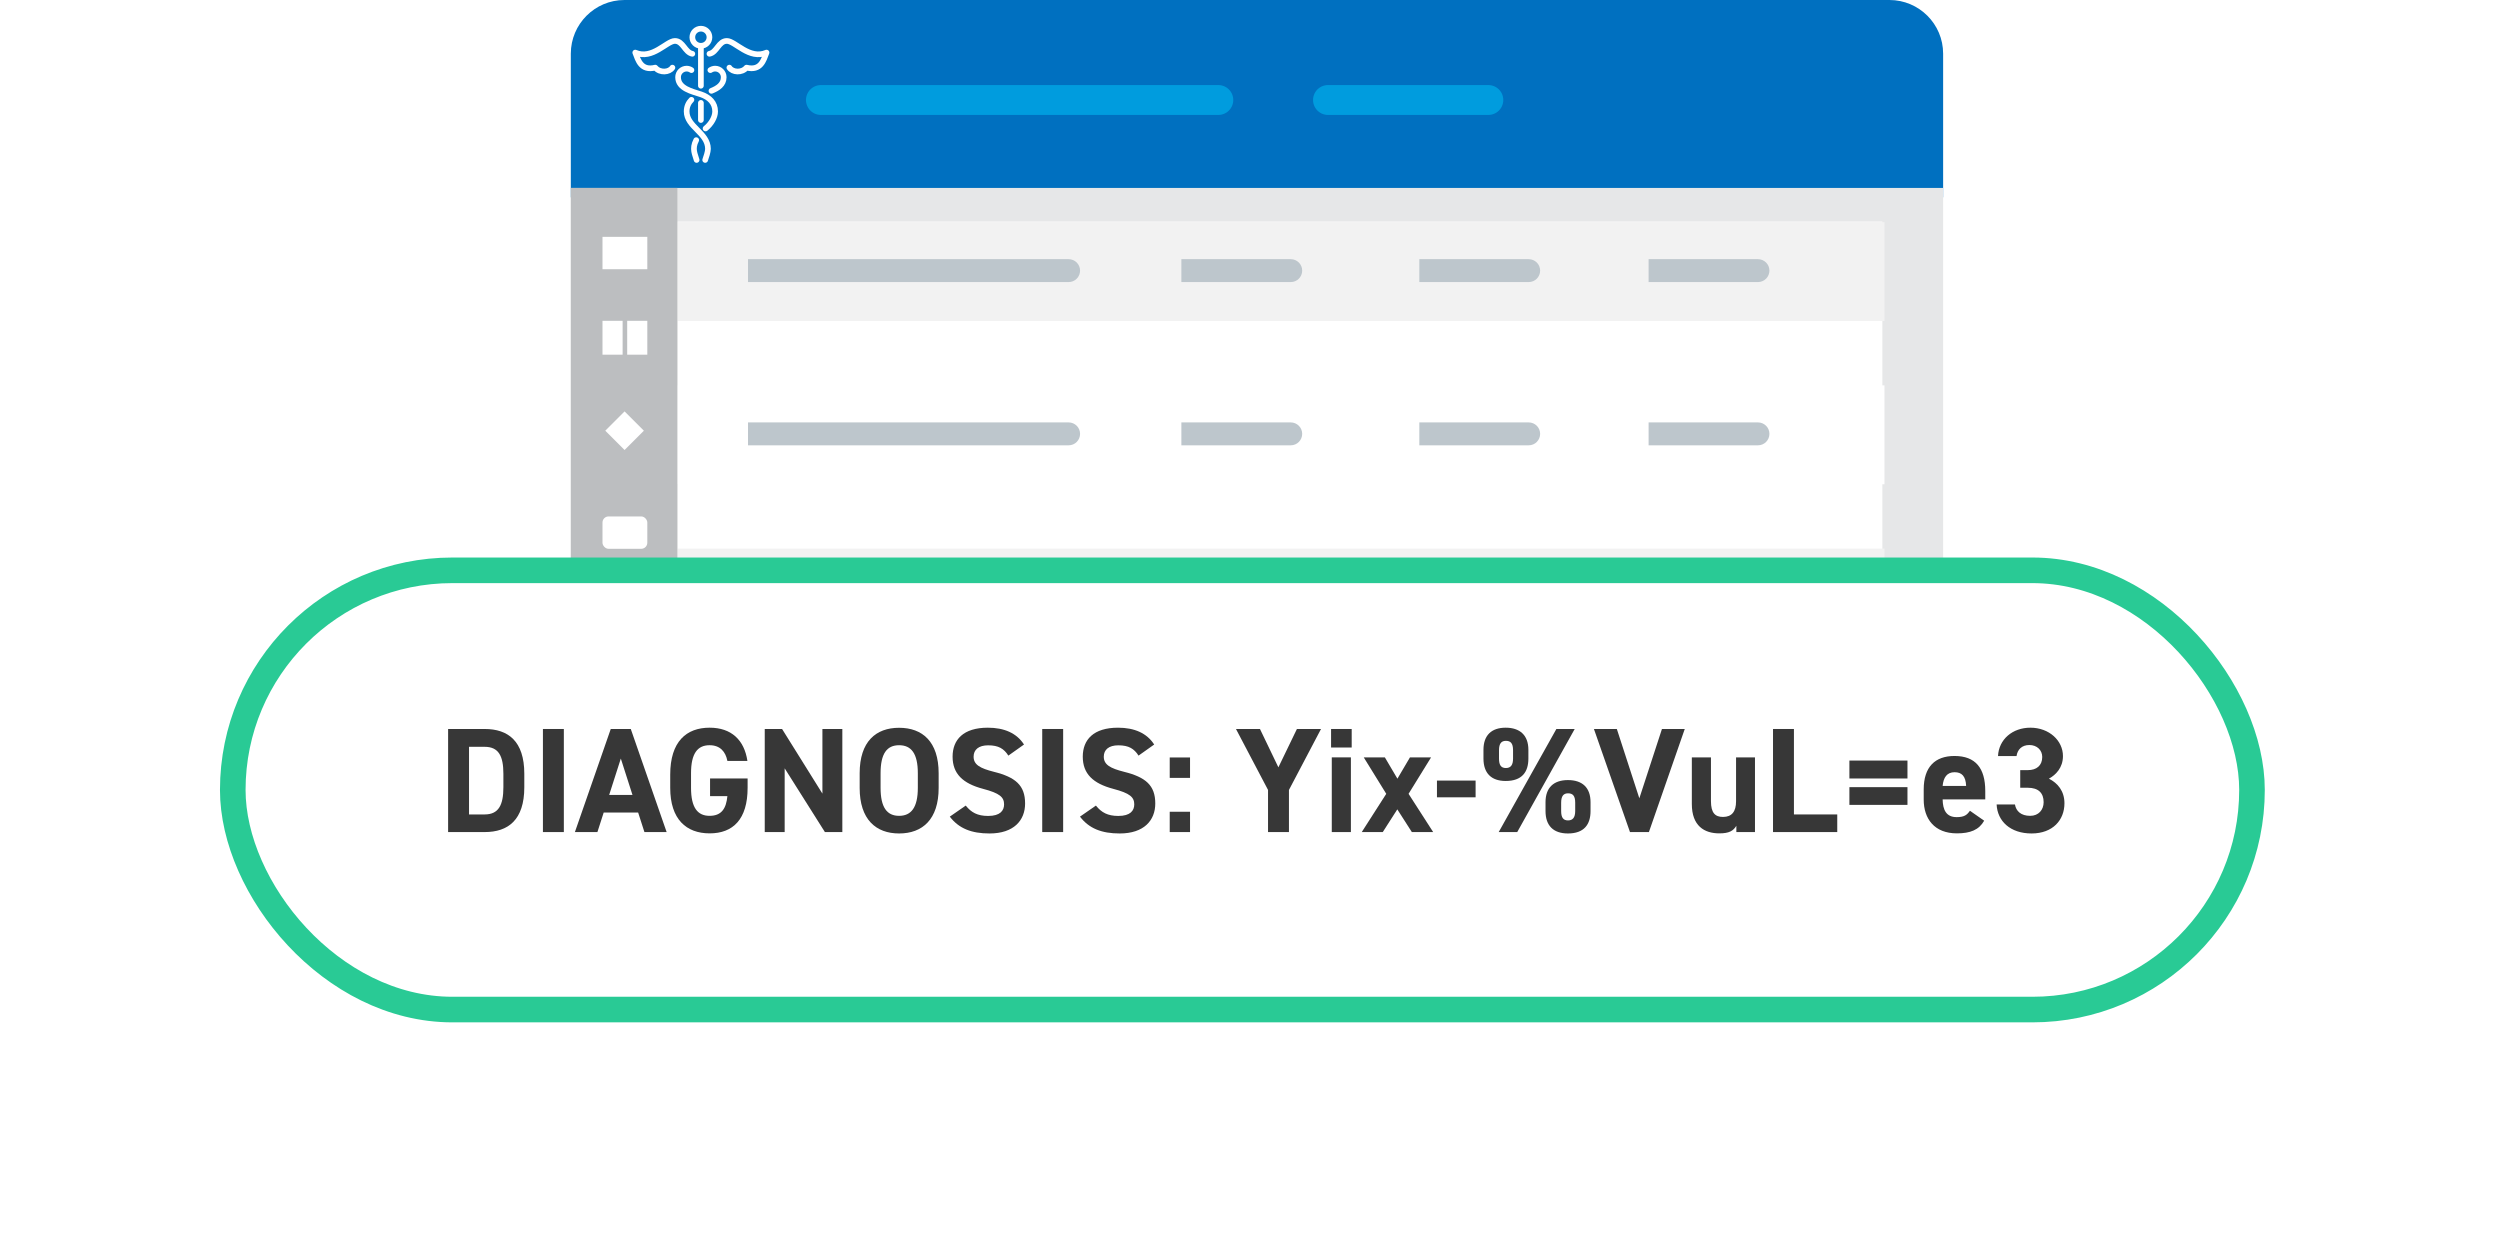 <?xml version="1.0" encoding="UTF-8"?><svg id="Layer_2" xmlns="http://www.w3.org/2000/svg" width="251" height="126.28" xmlns:xlink="http://www.w3.org/1999/xlink" viewBox="0 0 251 126.28"><defs><style>.cls-1,.cls-2,.cls-3,.cls-4,.cls-5{fill:none;}.cls-6{fill:#bcbec0;}.cls-7{fill:#373737;}.cls-2,.cls-3,.cls-4{stroke:#fff;stroke-width:.57px;}.cls-2,.cls-4,.cls-5{stroke-linecap:round;}.cls-2,.cls-5{stroke-linejoin:round;}.cls-8,.cls-9{fill:#fff;}.cls-3,.cls-9,.cls-4{stroke-miterlimit:10;}.cls-9{filter:url(#outer-glow-1);stroke:#29ca95;stroke-width:2.57px;}.cls-10{fill:#0070c0;}.cls-11{fill:#f2f2f2;}.cls-12{fill:#bdc6cc;}.cls-5{stroke:#009cde;stroke-width:3px;}.cls-13{fill:#e6e7e8;}</style><filter id="outer-glow-1" x="0" y="33.28" width="251" height="93" filterUnits="userSpaceOnUse"><feOffset dx="0" dy="0"/><feGaussianBlur result="blur" stdDeviation="7.36"/><feFlood flood-color="#000" flood-opacity=".3"/><feComposite in2="blur" operator="in"/><feComposite in="SourceGraphic"/></filter></defs><g id="Layer_1-2"><path class="cls-10" d="M62.7,0h127c2.97,0,5.39,2.41,5.39,5.39v14.42H57.31V5.39c0-2.97,2.41-5.39,5.39-5.39Z"/><path class="cls-13" d="M57.31,18.87h137.78v67c0,2.97-2.41,5.39-5.39,5.39H62.7c-2.97,0-5.39-2.41-5.39-5.39V18.87h0Z"/><rect class="cls-8" x="68" y="22.25" width="120.99" height="63.32"/><rect class="cls-11" x="68" y="22.3" width="121.2" height="9.93"/><path class="cls-12" d="M75.1,26.02h32.19c.63,0,1.15.51,1.15,1.15h0c0,.63-.51,1.15-1.15,1.15h-32.19v-2.29h0Z"/><path class="cls-12" d="M118.61,26.02h10.98c.63,0,1.15.51,1.15,1.15h0c0,.63-.51,1.15-1.15,1.15h-10.98v-2.29h0Z"/><path class="cls-12" d="M142.5,26.02h10.98c.63,0,1.15.51,1.15,1.15h0c0,.63-.51,1.15-1.15,1.15h-10.98v-2.29h0Z"/><path class="cls-12" d="M165.52,26.02h10.98c.63,0,1.15.51,1.15,1.15h0c0,.63-.51,1.15-1.15,1.15h-10.98v-2.29h0Z"/><rect class="cls-8" x="68" y="38.69" width="121.2" height="9.93"/><path class="cls-12" d="M75.1,42.41h32.19c.63,0,1.15.51,1.15,1.15h0c0,.63-.51,1.15-1.15,1.15h-32.19v-2.29h0Z"/><path class="cls-12" d="M118.61,42.41h10.98c.63,0,1.15.51,1.15,1.15h0c0,.63-.51,1.15-1.15,1.15h-10.98v-2.29h0Z"/><path class="cls-12" d="M142.5,42.41h10.98c.63,0,1.15.51,1.15,1.15h0c0,.63-.51,1.15-1.15,1.15h-10.98v-2.29h0Z"/><path class="cls-12" d="M165.52,42.41h10.98c.63,0,1.15.51,1.15,1.15h0c0,.63-.51,1.15-1.15,1.15h-10.98v-2.29h0Z"/><rect class="cls-11" x="68" y="55.08" width="121.2" height="9.93"/><path class="cls-12" d="M75.1,58.8h32.19c.63,0,1.15.51,1.15,1.15h0c0,.63-.51,1.15-1.15,1.15h-32.19v-2.29h0Z"/><path class="cls-12" d="M118.61,58.8h10.98c.63,0,1.15.51,1.15,1.15h0c0,.63-.51,1.15-1.15,1.15h-10.98v-2.29h0Z"/><path class="cls-12" d="M142.5,58.8h10.98c.63,0,1.15.51,1.15,1.15h0c0,.63-.51,1.15-1.15,1.15h-10.98v-2.29h0Z"/><path class="cls-12" d="M165.52,58.8h10.98c.63,0,1.15.51,1.15,1.15h0c0,.63-.51,1.15-1.15,1.15h-10.98v-2.29h0Z"/><rect class="cls-8" x="68" y="71.47" width="121.2" height="9.93"/><path class="cls-12" d="M75.1,75.19h32.19c.63,0,1.15.51,1.15,1.15h0c0,.63-.51,1.15-1.15,1.15h-32.19v-2.29h0Z"/><path class="cls-12" d="M118.61,75.19h10.98c.63,0,1.15.51,1.15,1.15h0c0,.63-.51,1.15-1.15,1.15h-10.98v-2.29h0Z"/><path class="cls-12" d="M142.5,75.19h10.98c.63,0,1.15.51,1.15,1.15h0c0,.63-.51,1.15-1.15,1.15h-10.98v-2.29h0Z"/><path class="cls-12" d="M165.52,75.19h10.98c.63,0,1.15.51,1.15,1.15h0c0,.63-.51,1.15-1.15,1.15h-10.98v-2.29h0Z"/><path class="cls-6" d="M57.31,18.87h10.7v72.39h-5.32c-2.97,0-5.38-2.41-5.38-5.38V18.87h0Z"/><rect class="cls-8" x="60.49" y="23.78" width="4.5" height="3.25"/><rect class="cls-8" x="60.49" y="51.85" width="4.5" height="3.25" rx=".61" ry=".61"/><rect class="cls-8" x="61.4" y="61.25" width="2.67" height="4.34" rx=".54" ry=".54"/><rect class="cls-8" x="60.49" y="32.21" width="2.02" height="3.4"/><rect class="cls-8" x="62.97" y="32.21" width="2.02" height="3.4"/><rect class="cls-8" x="61.34" y="41.87" width="2.74" height="2.74" transform="translate(-12.21 57.01) rotate(-45)"/><circle class="cls-3" cx="70.37" cy="3.74" r=".86"/><line class="cls-4" x1="70.37" y1="8.61" x2="70.37" y2="4.6"/><path class="cls-2" d="M71.23,5.4c.75-.14.92-1.29,1.75-1.29s2.26,1.92,3.98,1.17c-.29.76-.57,1.86-2.01,1.51-.47.56-1.41.48-1.72,0"/><path class="cls-2" d="M69.51,5.4c-.75-.14-.92-1.29-1.75-1.29s-2.26,1.92-3.98,1.17c.29.76.57,1.86,2.01,1.51.47.56,1.41.48,1.72,0"/><path class="cls-2" d="M69.42,7.04c-.14-.09-.3-.15-.48-.15-.47,0-.86.38-.86.86,0,1.15,1.43,1.43,2.29,1.72s1.43.86,1.43,1.72c0,.57-.39,1.25-.96,1.71"/><path class="cls-2" d="M69.42,10.02c-.3.3-.48.69-.48,1.17,0,1.55,2.14,2.14,2.14,3.76,0,.28-.18.83-.28,1.11"/><path class="cls-2" d="M69.9,14.07c-.47.89-.09,1.46.04,1.99"/><path class="cls-2" d="M71.32,7.04c.14-.09.3-.15.48-.15.47,0,.86.38.86.86,0,.73-.58,1.11-1.23,1.37"/><line class="cls-4" x1="70.37" y1="10.33" x2="70.37" y2="12.05"/><line class="cls-5" x1="82.42" y1="10.04" x2="122.32" y2="10.04"/><line class="cls-5" x1="133.33" y1="10.04" x2="149.43" y2="10.04"/><rect class="cls-9" x="23.37" y="57.26" width="202.73" height="44.1" rx="22.05" ry="22.05"/><rect class="cls-1" x="43.97" y="73.19" width="178.54" height="22.96"/><path class="cls-7" d="M44.99,83.54v-10.35h3.67c2.34,0,3.98,1.2,3.98,4.5v1.35c0,3.29-1.63,4.5-3.98,4.5h-3.67ZM50.54,79.04v-1.35c0-1.79-.48-2.71-1.88-2.71h-1.57v6.79h1.57c1.4,0,1.88-.94,1.88-2.73Z"/><path class="cls-7" d="M56.61,83.54h-2.1v-10.35h2.1v10.35Z"/><path class="cls-7" d="M57.72,83.54l3.6-10.35h2.01l3.6,10.35h-2.23l-.63-1.96h-3.46l-.63,1.96h-2.25ZM61.16,79.81h2.34l-1.17-3.65-1.17,3.65Z"/><path class="cls-7" d="M75.06,78.16v.94c0,3.16-1.47,4.57-3.81,4.57s-3.96-1.41-3.96-4.57v-1.32c0-3.34,1.63-4.72,3.96-4.72,2.17,0,3.48,1.23,3.79,3.34h-2.01c-.18-.94-.74-1.58-1.79-1.58-1.21,0-1.86.83-1.86,2.81v1.47c0,1.98.65,2.81,1.86,2.81s1.67-.74,1.79-1.98h-1.74v-1.77h3.76Z"/><path class="cls-7" d="M84.57,73.19v10.35h-1.75l-4.04-6.4v6.4h-2v-10.35h1.74l4.05,6.49v-6.49h2Z"/><path class="cls-7" d="M90.27,83.68c-2.33,0-3.96-1.41-3.96-4.57v-1.47c0-3.19,1.63-4.57,3.96-4.57s3.97,1.38,3.97,4.57v1.47c0,3.16-1.63,4.57-3.97,4.57ZM88.41,79.1c0,1.98.65,2.81,1.86,2.81s1.88-.83,1.88-2.81v-1.47c0-1.98-.66-2.81-1.88-2.81s-1.86.83-1.86,2.81v1.47Z"/><path class="cls-7" d="M101.25,75.88c-.45-.71-.99-1.05-2.04-1.05-.95,0-1.46.44-1.46,1.14,0,.81.66,1.17,2.04,1.52,2.16.54,3.13,1.35,3.13,3.18,0,1.7-1.14,3.01-3.57,3.01-1.81,0-3.08-.5-3.99-1.69l1.6-1.11c.55.69,1.18,1.04,2.25,1.04,1.2,0,1.6-.53,1.6-1.16,0-.72-.43-1.12-2.11-1.56-2.04-.54-3.06-1.52-3.06-3.23s1.08-2.91,3.54-2.91c1.65,0,2.9.55,3.63,1.69l-1.58,1.12Z"/><path class="cls-7" d="M106.74,83.54h-2.1v-10.35h2.1v10.35Z"/><path class="cls-7" d="M114.32,75.88c-.45-.71-.99-1.05-2.04-1.05-.95,0-1.46.44-1.46,1.14,0,.81.66,1.17,2.04,1.52,2.16.54,3.13,1.35,3.13,3.18,0,1.7-1.14,3.01-3.57,3.01-1.81,0-3.08-.5-3.99-1.69l1.6-1.11c.55.69,1.18,1.04,2.25,1.04,1.2,0,1.6-.53,1.6-1.16,0-.72-.43-1.12-2.11-1.56-2.04-.54-3.06-1.52-3.06-3.23s1.08-2.91,3.54-2.91c1.65,0,2.9.55,3.63,1.69l-1.58,1.12Z"/><path class="cls-7" d="M119.48,78.1h-2.04v-2.05h2.04v2.05ZM119.48,83.54h-2.04v-2.04h2.04v2.04Z"/><path class="cls-7" d="M126.5,73.19l1.85,3.85,1.86-3.85h2.42l-3.22,6.12v4.23h-2.1v-4.23l-3.22-6.12h2.43Z"/><path class="cls-7" d="M133.64,73.19h2.07v1.86h-2.07v-1.86ZM133.71,76.04h1.92v7.5h-1.92v-7.5Z"/><path class="cls-7" d="M141.75,83.54l-1.46-2.28-1.46,2.28h-2.11l2.46-3.84-2.26-3.66h2.12l1.26,2.14,1.26-2.14h2.12l-2.26,3.66,2.47,3.84h-2.13Z"/><path class="cls-7" d="M144.27,78.37h3.88v1.68h-3.88v-1.68Z"/><path class="cls-7" d="M153.45,76.16c0,1.35-.64,2.25-2.28,2.25-1.45,0-2.23-.79-2.23-2.25v-.88c0-1.46.81-2.22,2.23-2.22s2.28.75,2.28,2.22v.88ZM158.1,73.19l-5.77,10.35h-1.86l5.79-10.35h1.84ZM151.91,76.16v-.84c0-.69-.24-.94-.72-.94-.45,0-.69.27-.69.94v.84c0,.65.2.95.69.95s.72-.3.72-.95ZM159.69,81.43c0,1.35-.65,2.25-2.27,2.25-1.47,0-2.25-.79-2.25-2.25v-.89c0-1.45.81-2.22,2.25-2.22s2.27.75,2.27,2.22v.89ZM158.15,81.43v-.84c0-.69-.24-.94-.72-.94-.45,0-.69.27-.69.94v.84c0,.65.21.94.69.94s.72-.3.72-.94Z"/><path class="cls-7" d="M162.33,73.19l2.26,6.96,2.27-6.96h2.29l-3.6,10.35h-1.9l-3.62-10.35h2.29Z"/><path class="cls-7" d="M176.21,83.54h-1.88v-.63c-.31.51-.72.76-1.71.76-1.51,0-2.76-.75-2.76-2.95v-4.68h1.92v4.39c0,1.19.42,1.59,1.21,1.59.89,0,1.31-.54,1.31-1.57v-4.41h1.9v7.5Z"/><path class="cls-7" d="M180.11,81.77h4.35v1.77h-6.45v-10.35h2.1v8.58Z"/><path class="cls-7" d="M185.68,76.36h5.83v1.8h-5.83v-1.8ZM185.68,79.03h5.83v1.78h-5.83v-1.78Z"/><path class="cls-7" d="M199.21,82.4c-.52.92-1.39,1.27-2.74,1.27-2.25,0-3.33-1.46-3.33-3.39v-1.02c0-2.26,1.14-3.36,3.09-3.36,2.12,0,3.09,1.23,3.09,3.51v.85h-4.28c.02,1.04.35,1.78,1.41,1.78.79,0,1.05-.24,1.33-.64l1.42.99ZM195.04,78.91h2.36c-.04-.98-.44-1.38-1.16-1.38-.76,0-1.12.52-1.2,1.38Z"/><path class="cls-7" d="M202.84,77.32h.76c.86,0,1.44-.45,1.44-1.32,0-.69-.53-1.2-1.29-1.2s-1.2.46-1.29,1.11h-1.86c.08-1.69,1.47-2.85,3.25-2.85,1.89,0,3.27,1.3,3.27,2.85,0,1.17-.72,1.89-1.41,2.27.88.44,1.56,1.24,1.56,2.47,0,1.68-1.17,3.03-3.3,3.03s-3.43-1.23-3.51-2.91h1.84c.11.66.6,1.14,1.53,1.14.84,0,1.35-.6,1.35-1.37,0-.92-.52-1.45-1.59-1.45h-.76v-1.77Z"/></g></svg>